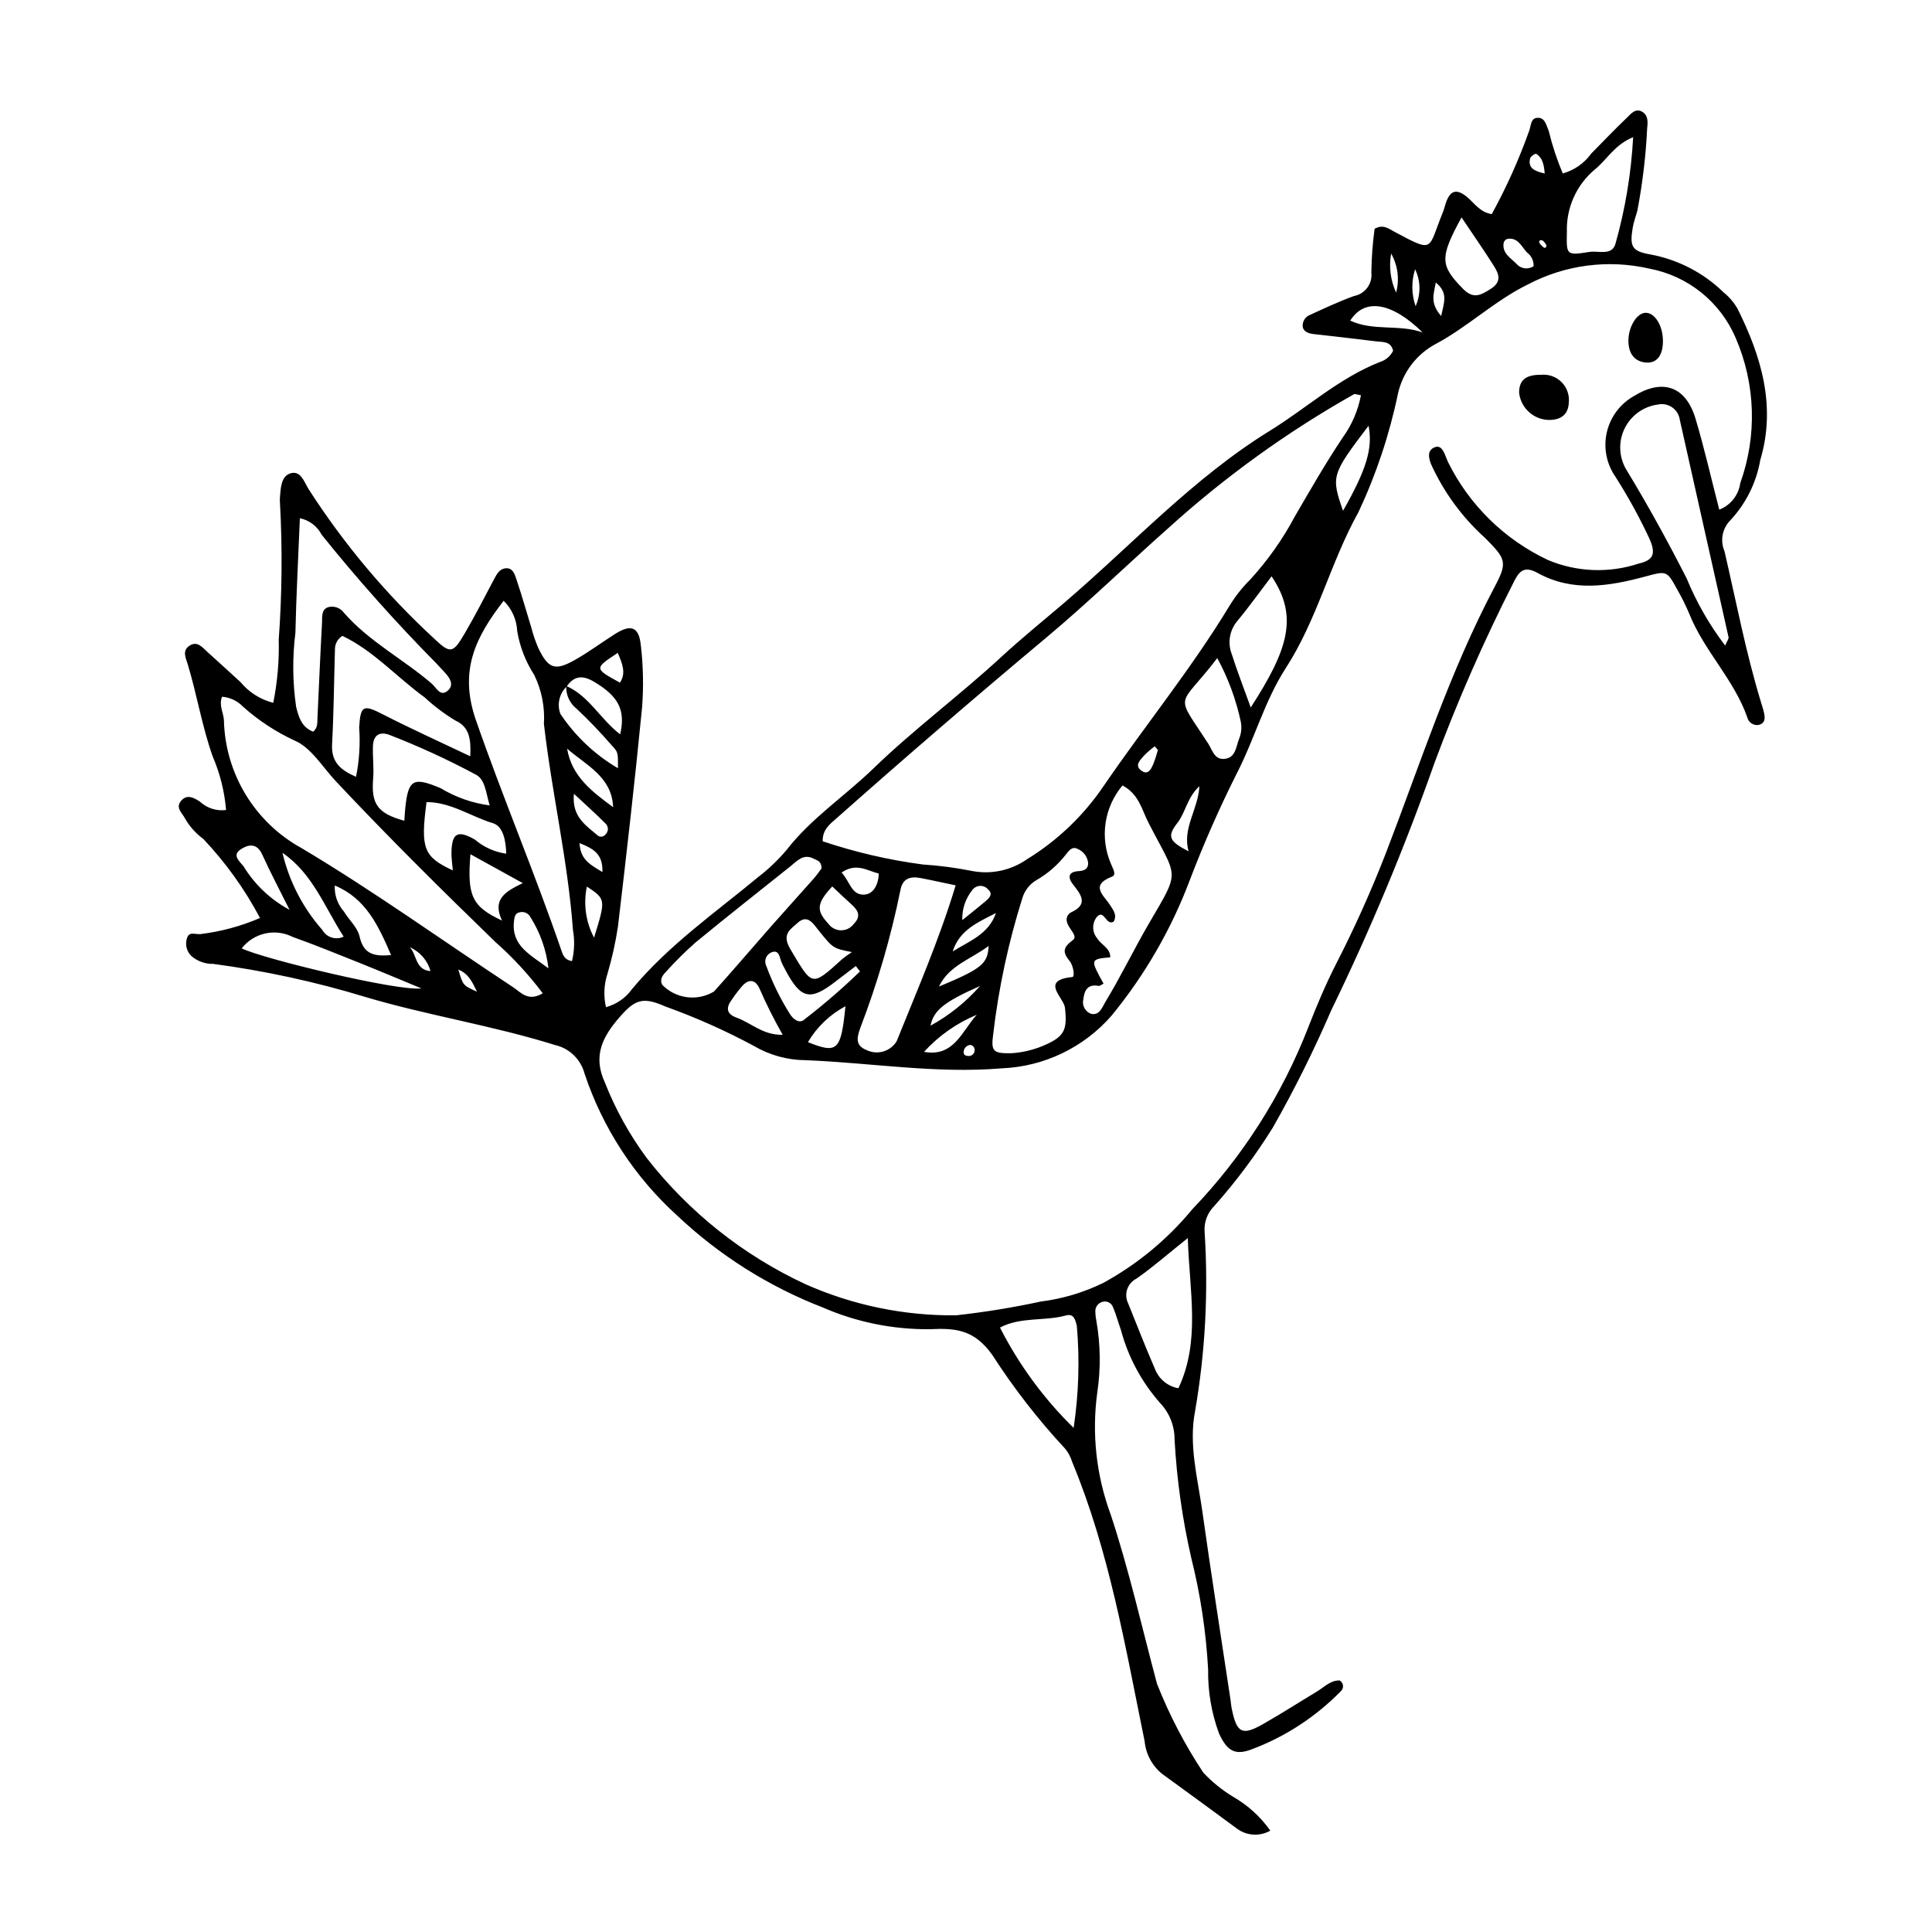 <?xml version="1.0" encoding="UTF-8"?>
<!-- Uploaded to: ICON Repo, www.svgrepo.com, Generator: ICON Repo Mixer Tools -->
<svg fill="#000000" width="800px" height="800px" version="1.1" viewBox="144 144 512 512" xmlns="http://www.w3.org/2000/svg">
 <g>
  <path d="m480.64 629.14c-2.832 1.617-6.356 1.371-8.938-0.617-6.551-4.856-13.156-9.633-19.742-14.438-2.644-2.156-4.312-5.281-4.629-8.68-5.113-24.977-9.328-50.211-19.188-73.961v0.004c-0.379-1.262-0.992-2.441-1.816-3.469-7.176-7.711-13.652-16.047-19.355-24.902-4.762-6.668-9.574-7.164-16.551-6.824-9.781 0.098-19.477-1.875-28.445-5.789-14.242-5.519-27.281-13.742-38.398-24.215-11.348-10.246-19.852-23.262-24.676-37.77-1.02-3.797-4.062-6.711-7.898-7.559-16.59-5.188-33.797-7.82-50.406-12.777v-0.004c-13.109-3.977-26.52-6.887-40.098-8.699-2.125 0.051-4.191-0.699-5.793-2.098-1.148-1.113-1.629-2.75-1.262-4.309 0.5-2.418 2.156-1.348 3.644-1.484h-0.004c5.453-0.66 10.777-2.098 15.82-4.273-4.035-7.625-9.09-14.672-15.02-20.941-1.91-1.41-3.519-3.184-4.738-5.219-0.695-1.559-2.805-2.957-1.141-4.902 1.574-1.844 3.394-0.785 4.965 0.215l-0.004-0.004c1.867 1.746 4.414 2.566 6.945 2.238-0.406-4.91-1.609-9.719-3.562-14.238-2.812-7.961-4.156-16.297-6.586-24.348-0.512-1.695-1.594-3.664 0.496-4.984 2.094-1.32 3.398 0.52 4.727 1.699 2.953 2.625 5.832 5.332 8.762 7.981h-0.004c2.238 2.699 5.273 4.617 8.668 5.481 1.109-5.5 1.598-11.105 1.453-16.711 0.879-12.082 0.988-24.207 0.332-36.305-0.051-0.523-0.051-1.055 0-1.578 0.188-2.383 0.332-5.371 2.633-6.172 2.848-0.992 3.746 2.191 4.918 4.086v-0.004c9.379 14.613 20.594 27.961 33.371 39.723 4.281 4.086 4.973 3.812 8.074-1.5 2.789-4.769 5.301-9.699 7.887-14.586 0.645-1.215 1.41-2.402 2.762-2.59 2.094-0.289 2.586 1.637 3.051 3.019 1.434 4.234 2.633 8.551 3.953 12.824v0.004c0.465 1.777 1.062 3.519 1.781 5.211 2.672 5.566 4.426 6.211 9.754 3.199 3.66-2.066 7.047-4.609 10.605-6.859 4.234-2.68 6.352-1.93 6.84 3.016h0.004c0.641 5.484 0.75 11.02 0.32 16.527-1.895 19.387-4.113 38.746-6.398 58.094l-0.004-0.004c-0.637 4.172-1.555 8.293-2.742 12.344-0.953 2.875-1.098 5.957-0.418 8.91 2.801-0.75 5.254-2.457 6.934-4.824 9.688-11.625 22.035-20.223 33.543-29.758 2.711-2.09 5.188-4.465 7.391-7.086 6.543-8.418 15.438-14.258 22.98-21.559 10.785-10.441 22.863-19.375 33.879-29.547 5.402-4.988 11.141-9.617 16.734-14.395 17.996-15.383 34.176-33.066 54.441-45.551 9.785-6.027 18.375-14.016 29.262-18.27 1.5-0.48 2.738-1.547 3.438-2.957-0.633-2.606-2.738-2.266-4.434-2.481-5.492-0.695-10.996-1.297-16.496-1.926-1.363-0.156-2.785-0.52-3.035-1.996h0.004c-0.121-1.375 0.699-2.66 2-3.129 3.82-1.754 7.644-3.543 11.59-4.977 2.941-0.539 4.961-3.277 4.602-6.25 0.051-3.867 0.34-7.723 0.863-11.555 2.266-1.316 3.719-0.031 5.344 0.832 10.637 5.66 8.684 4.711 12.715-5.137 0.398-0.973 0.609-2.019 0.984-3.004 1.191-3.098 2.918-3.184 5.391-1.18 1.98 1.605 3.391 4.074 6.609 4.59v0.004c3.891-7.082 7.207-14.465 9.918-22.078 0.543-1.434 0.355-3.488 2.391-3.449 1.859 0.031 2.144 2.023 2.785 3.441 0.934 3.863 2.18 7.644 3.723 11.309 3.047-0.848 5.715-2.711 7.559-5.285 3.141-3.188 6.231-6.426 9.465-9.512 1.047-1 2.223-2.582 4.012-1.566 1.621 0.922 1.523 2.75 1.34 4.269-0.348 7.363-1.219 14.691-2.602 21.934-0.406 1.527-0.984 3.019-1.238 4.57-0.816 4.953-0.262 6.211 4.789 7.07h-0.004c7.297 1.371 14.023 4.871 19.332 10.059 1.434 1.156 2.644 2.555 3.586 4.137 6.383 12.766 10.375 25.984 6.094 40.324-1.043 6.012-3.836 11.586-8.027 16.023-2.055 2.16-2.625 5.34-1.445 8.082 3.094 13.336 5.648 26.801 9.645 39.922 0.23 0.758 0.484 1.508 0.68 2.273 0.402 1.574 0.789 3.344-1.316 3.856h-0.004c-1.379 0.195-2.676-0.703-2.977-2.059-3.535-10.059-11.488-17.633-15.391-27.488-0.926-2.188-1.988-4.316-3.172-6.371-2.75-5.031-2.762-4.961-8.539-3.402-9.57 2.582-19.184 4.137-28.438-0.961-3.664-2.019-4.949-0.449-6.481 2.695v0.004c-7.859 15.473-14.824 31.383-20.863 47.652-7.871 22.352-17.004 44.234-27.359 65.547-4.582 10.621-9.742 20.984-15.457 31.043-4.582 7.383-9.793 14.359-15.57 20.848-1.828 1.828-2.75 4.367-2.523 6.938 1.012 15.797 0.172 31.664-2.508 47.266-1.785 8.984 0.656 17.824 1.895 26.652 2.336 16.672 4.965 33.305 7.469 49.953 0.117 0.781 0.164 1.578 0.324 2.352 1.324 6.516 2.738 7.273 8.355 4.074 4.805-2.734 9.461-5.731 14.199-8.578 1.961-1.18 3.637-3.035 6.039-2.945l0.004-0.004c0.504 0.281 0.84 0.797 0.895 1.375 0.051 0.578-0.184 1.145-0.629 1.516-6.644 6.781-14.691 12.027-23.582 15.363-4.434 1.68-6.508 0.414-8.633-4.172-2.016-5.441-3-11.215-2.902-17.016-0.551-10-2.055-19.926-4.492-29.637-2.344-10.258-3.816-20.695-4.398-31.199 0.035-3.664-1.367-7.191-3.906-9.832-4.879-5.559-8.414-12.168-10.328-19.312-0.699-1.984-1.25-4.027-2.062-5.961h-0.004c-0.352-1.047-1.398-1.691-2.488-1.531-1.367 0.18-2.344 1.414-2.207 2.785 0.012 0.785 0.105 1.57 0.27 2.336 1.098 6.25 1.18 12.637 0.246 18.914-1.5 10.922-0.285 22.047 3.543 32.387 4.871 14.707 8.273 29.902 12.285 44.895 3.254 8.234 7.359 16.109 12.25 23.496 2.344 2.504 5.023 4.668 7.961 6.441 3.879 2.234 7.227 5.289 9.809 8.949zm-186.48-303.19c-1.934 1.863-2.586 4.691-1.664 7.215 3.93 5.902 9.152 10.836 15.273 14.426 0.023-4.25 0.043-4.262-1.73-6.141v-0.004c-2.902-3.359-5.977-6.566-9.215-9.605-1.848-1.449-2.879-3.707-2.766-6.055 6.023 2.606 9.027 8.809 14.297 12.824 1.484-6.582-0.535-10.117-6.91-13.926-2.988-1.785-5.289-1.656-7.285 1.266zm305.46-46.887c2.996-1.152 5.129-3.84 5.562-7.019 4.508-12.512 4.078-26.277-1.207-38.484-4.078-9.559-12.656-16.449-22.871-18.367-10.875-2.504-22.289-1.023-32.164 4.172-8.816 4.312-15.867 11.195-24.414 15.77v-0.004c-5.117 2.719-8.789 7.535-10.051 13.188-2.246 10.84-5.762 21.379-10.465 31.398-7.434 13.324-10.895 28.418-19.277 41.359-5.562 8.586-8.246 18.723-12.953 27.863h-0.004c-4.606 9.168-8.746 18.562-12.406 28.145-4.906 13.086-11.934 25.273-20.797 36.078-7.363 8.453-17.879 13.5-29.078 13.957-17.449 1.473-34.715-1.48-52.074-2.16-4.785-0.035-9.473-1.332-13.594-3.754-7.578-4.078-15.449-7.586-23.547-10.492-5.91-2.609-7.992-1.906-12.23 3.016-4.277 4.973-7.035 10.059-3.746 17.156 2.801 7.109 6.519 13.824 11.062 19.969 11.191 14.367 25.648 25.859 42.176 33.516 12.527 5.547 26.102 8.344 39.801 8.207 7.562-0.836 15.074-2.055 22.512-3.66 5.731-0.723 11.309-2.387 16.5-4.918 9.043-4.949 17.059-11.574 23.613-19.527 13.352-13.918 23.812-30.344 30.777-48.328 2.195-5.621 4.543-11.215 7.281-16.586 4.922-9.582 9.34-19.41 13.238-29.453 9.172-23.797 16.93-48.16 28.949-70.809 3.383-6.375 2.758-7.273-2.598-12.684-6.098-5.481-10.992-12.164-14.379-19.629-0.613-1.57-1.004-3.367 0.582-4.262 1.922-1.086 2.68 0.691 3.293 2.18 0.203 0.488 0.367 0.992 0.59 1.465 5.644 11.453 15.016 20.645 26.574 26.066 7.621 3.184 16.137 3.516 23.98 0.93 4.199-0.961 4.641-2.828 2.625-7.125v0.004c-2.586-5.481-5.519-10.793-8.777-15.906-2.394-3.441-3.219-7.734-2.269-11.812 0.949-4.082 3.582-7.57 7.246-9.605 7.57-4.656 13.684-2.543 16.254 6.039 2.32 7.75 4.106 15.656 6.285 24.109zm-237.6 87.883c8.621 2.898 17.5 4.961 26.512 6.152 4.469 0.289 8.91 0.879 13.297 1.762 5.004 0.906 10.164-0.227 14.328-3.144 8.086-4.961 15.02-11.59 20.336-19.445 10.98-16.047 23.316-31.145 33.398-47.828 1.523-2.477 3.332-4.762 5.391-6.812 4.637-5.051 8.613-10.668 11.836-16.723 4.106-7.039 8.133-14.105 12.68-20.898h-0.004c2.434-3.348 4.098-7.191 4.871-11.258-0.949-0.145-1.551-0.445-1.883-0.262v0.004c-17.656 9.961-34.145 21.855-49.168 35.465-10.832 9.598-21.223 19.715-32.316 28.996-18.766 15.703-37.305 31.668-55.609 47.898-1.746 1.543-3.746 2.977-3.668 6.094zm-74.188 40.289c-3.719-4.957-7.934-9.523-12.582-13.625-14.344-13.895-28.512-27.949-42.188-42.504-3.594-3.824-6.672-9.117-11.121-10.91-4.93-2.297-9.5-5.309-13.555-8.934-1.461-1.52-3.422-2.449-5.519-2.621-0.938 2.184 0.336 4.148 0.477 6.199h-0.004c0.324 14.188 8.188 27.133 20.637 33.953 19.184 11.445 37.379 24.543 56.047 36.859 2.031 1.34 3.902 3.898 7.809 1.582zm7.75-8.531c0.656-2.703 0.742-5.516 0.254-8.258-1.336-18.379-5.606-36.34-7.695-54.617 0.285-4.477-0.602-8.949-2.574-12.977-2.285-3.527-3.82-7.484-4.504-11.633-0.145-3.027-1.43-5.887-3.594-8.008-7.344 9.531-11.945 18.395-7.356 31.609 7.129 20.516 15.605 40.5 22.648 61.023 0.402 1.172 0.809 2.535 2.82 2.859zm116.55 24.406c2.769-0.188 5.488-0.816 8.062-1.863 5.902-2.465 6.703-4.144 6.027-10.207-0.297-2.668-6.707-7.281 1.969-8.113 0.68-0.066 0.316-2.949-0.734-4.254-1.789-2.219-1.93-3.481 0.848-5.531 1.844-1.363-2.484-3.707-1.492-6.234v0.004c0.191-0.477 0.547-0.871 1-1.113 4.644-2.098 2.754-4.633 0.613-7.324-1.531-1.926-1.387-3.473 1.473-3.621 1.594-0.082 2.582-0.727 2.461-2.281-0.223-1.605-1.273-2.973-2.766-3.598-1.57-0.809-2.398 0.594-3.18 1.555h-0.004c-2.113 2.699-4.727 4.965-7.695 6.684-1.84 1.062-3.199 2.801-3.793 4.844-3.711 11.773-6.297 23.871-7.727 36.133-0.621 4.539 0.102 5.008 4.938 4.922zm-185.13-85.199c1.281-1.117 1.07-2.461 1.133-3.727 0.391-8.391 0.742-16.781 1.203-25.168 0.082-1.473-0.258-3.418 1.586-4.098h0.004c1.574-0.441 3.258 0.145 4.215 1.469 6.656 7.629 15.707 12.277 23.266 18.777 1.242 1.066 2.305 3.688 4.352 1.781 1.652-1.539 0.383-3.383-0.953-4.805-0.719-0.766-1.426-1.547-2.148-2.312v0.004c-10.715-10.844-20.867-22.234-30.418-34.121-1.16-2.258-3.285-3.867-5.773-4.375-0.426 10.496-0.961 20.418-1.184 30.348-0.816 6.519-0.754 13.117 0.188 19.621 0.727 2.969 1.551 5.445 4.531 6.606zm374.18-22.828c0.547-1.293 0.992-1.812 0.902-2.211-4.289-19.219-8.648-38.426-12.926-57.648-0.188-1.324-0.918-2.508-2.016-3.269-1.094-0.762-2.457-1.035-3.762-0.75-3.809 0.492-7.117 2.859-8.82 6.301-1.699 3.441-1.566 7.508 0.352 10.832 5.75 9.445 11.059 19.117 16.078 28.973l0.004 0.004c2.609 6.34 6.035 12.312 10.188 17.77zm-164.73 89.594c-0.457 0.211-0.957 0.672-1.359 0.594-2.934-0.555-3.758 1.336-4 3.57l-0.004 0.004c-0.395 1.613 0.492 3.266 2.059 3.832 2.269 0.492 2.914-1.715 3.848-3.254 4.082-6.727 7.496-13.852 11.438-20.609 8.559-14.672 7.652-11.656-0.164-26.957-1.68-3.289-2.461-7.422-6.801-9.699v-0.004c-2.383 2.828-3.934 6.266-4.477 9.922s-0.062 7.394 1.395 10.793c0.461 1.238 1.605 2.949 0.324 3.441-6.051 2.332-2.129 5.004-0.492 7.613 0.844 1.34 1.863 2.602 0.93 4.301-2.031 1.262-2.473-3.273-4.379-1.336-1.418 1.668-1.418 4.121 0 5.785 1.043 1.754 3.484 2.539 3.461 5.023-5.348 0.512-5.348 0.512-1.781 6.981zm-167.83-60.258c0.23-4.644-0.262-7.789-3.941-9.469v0.004c-2.918-1.766-5.648-3.824-8.148-6.141-7.379-5.344-13.539-12.371-21.793-16.297-1.246 0.758-1.996 2.117-1.977 3.574-0.246 8.379-0.312 16.766-0.762 25.133-0.254 4.738 2.215 6.832 6.348 8.641 0.867-4.297 1.148-8.691 0.832-13.066 0.336-5.898 1.113-6.144 6.289-3.484 7.367 3.785 14.93 7.188 23.152 11.105zm128.64 34.207c-3.754-0.785-6.559-1.418-9.379-1.945-2.668-0.5-4.707 0.121-5.258 3.203h-0.004c-2.519 12.402-6.059 24.574-10.582 36.391-0.777 2.188-1.695 4.707 1.555 5.977 2.867 1.422 6.348 0.426 8.023-2.301 5.383-13.402 11.184-26.652 15.645-41.324zm-35.551-4.477c0.031-1.957-1.137-2.09-2.023-2.562-2.762-1.461-4.387 0.531-6.203 1.984-8.398 6.719-16.859 13.359-25.164 20.199-2.75 2.426-5.356 5.012-7.809 7.742-0.883 0.918-1.758 1.984-1.023 3.473v-0.004c3.606 3.703 9.277 4.445 13.715 1.793 5.062-5.621 9.957-11.391 14.957-17.066 3.809-4.32 7.684-8.582 11.5-12.895 0.84-0.953 1.559-2.023 2.051-2.664zm97.066 97.949c-5.445 4.352-9.344 7.785-13.582 10.738-1.172 0.582-2.066 1.609-2.477 2.852-0.414 1.238-0.316 2.594 0.273 3.766 2.328 5.809 4.617 11.637 7.106 17.379v-0.004c1.035 2.656 3.383 4.582 6.191 5.074 5.894-12.531 2.941-25.441 2.488-39.805zm-49.766 23.723h-0.004c5.019 9.863 11.609 18.84 19.516 26.582 1.344-8.941 1.633-18.012 0.848-27.02-0.387-1.613-0.797-3.352-2.871-2.777-5.715 1.586-12.004 0.301-17.492 3.215zm-135.25-138.38c-1.051-3.582-1.18-7.016-3.852-8.258l-0.004-0.004c-7.41-3.961-15.055-7.469-22.891-10.5-2.715-0.883-4.078 0.41-4.18 3.012-0.109 2.879 0.289 5.789 0.055 8.652-0.551 6.734 1.156 9.211 8.27 11.168 0.074-1.07 0.113-2.117 0.219-3.156 0.793-7.852 2.098-8.547 9.391-5.481 3.969 2.402 8.391 3.957 12.992 4.566zm303.04-177.09c-4.871 1.977-6.898 5.879-10.035 8.465-4.945 4.078-7.727 10.215-7.527 16.625-0.117 6.109-0.227 6.316 5.949 5.324 2.398-0.387 6.035 1.129 6.945-2.215l-0.004-0.004c2.594-9.195 4.16-18.652 4.672-28.195zm-101.34 151.14c9.816-15.219 12.762-24.039 5.519-34.758-3.098 4.066-5.949 8.07-9.082 11.84v0.004c-2.07 2.457-2.625 5.848-1.449 8.836 1.406 4.445 3.113 8.797 5.012 14.078zm-219.8 74.441c-5.519-2.281-11.016-4.606-16.559-6.828-5.816-2.332-11.629-4.695-17.531-6.805l0.004 0.004c-4.648-2.363-10.32-1.094-13.516 3.023 5.488 2.731 41.477 11.438 47.602 10.609zm210.93-87.531c-10.422 13.648-11.453 8.711-2.391 22.672 1.059 1.633 1.602 4.293 4.281 4.043 3.016-0.281 3.066-3.246 3.879-5.285h-0.004c0.617-1.457 0.773-3.066 0.457-4.613-1.258-5.875-3.356-11.539-6.223-16.816zm-188.43 51.836c-0.09-3.324-0.777-7.25-3.504-8.074-5.875-1.773-11.18-5.606-17.621-5.598-1.625 12.301-0.805 14.477 6.969 18.105-0.141-1.719-0.398-3.262-0.363-4.793 0.113-5.141 1.648-5.969 6.219-3.375v0.004c2.356 2.008 5.234 3.301 8.301 3.731zm253.16-168.62c-5.891 10.762-5.625 12.754 0.344 18.875 2.809 2.879 4.734 1.754 7.414 0.051 2.922-1.859 2.172-3.898 0.875-5.969-2.598-4.133-5.406-8.141-8.633-12.953zm-159.41 199.82-1.117-1.426c-1.809 1.379-3.625 2.746-5.422 4.141-6.684 5.184-9.188 4.594-13.254-3.141-0.367-0.699-0.758-1.391-1.051-2.121-0.469-1.156-0.559-3.031-2.215-2.633v-0.004c-0.793 0.188-1.457 0.727-1.801 1.461-0.34 0.738-0.324 1.594 0.043 2.316 1.637 4.457 3.738 8.727 6.273 12.738 0.926 1.438 2.551 2.652 3.918 1.312h-0.004c5.109-3.938 9.992-8.16 14.629-12.645zm-2.141-5.125c-5.031-0.973-4.992-1.004-8.793-5.699-1.43-1.766-2.941-4.484-5.629-2.012-1.84 1.691-4.293 2.922-1.902 6.926 5.891 9.871 5.504 10.117 13.754 2.633v0.004c0.82-0.668 1.676-1.285 2.57-1.852zm-101.1-25.93c-0.895 11 0.348 13.836 8.383 17.586-2.727-5.664 0.926-7.738 5.496-9.93-5.242-2.894-9.434-5.207-13.879-7.656zm82.746 47.844c-2.293-4.035-4.371-8.188-6.227-12.441-1.078-2.184-2.703-2.352-4.348-0.645-1.035 1.18-1.992 2.422-2.871 3.723-1.57 2.106-1.59 3.809 1.227 4.82 3.91 1.406 6.992 4.68 12.219 4.543zm-116.34-26.004c-5.047-7.809-8.203-16.734-16.219-22.215v-0.004c1.781 7.574 5.406 14.594 10.551 20.43 1.125 1.996 3.602 2.777 5.668 1.789zm12.559 4.867c-3.43-7.918-6.668-14.965-14.914-18.426v-0.004c-0.133 2.535 0.742 5.023 2.434 6.918 1.348 2.234 3.602 4.207 4.133 6.59 0.957 4.262 3.293 5.469 8.348 4.918zm252.28-117.72c6.293-11.043 7.918-16.664 6.766-22.547-9.828 12.969-9.961 13.375-6.762 22.547zm-279.19 105.73c-2.43-4.883-4.992-9.711-7.25-14.672-1.465-3.223-3.852-2.578-5.75-1.297-2.312 1.562-0.168 3.18 0.848 4.492h-0.004c2.961 4.836 7.156 8.801 12.156 11.477zm300.29-153c-8.043-7.875-15.289-9.312-19.188-3.133 6.07 2.856 12.918 0.906 19.188 3.133zm-156.46 146.82c-4.16 4.481-4.301 6.387-1.023 9.883v0.004c0.781 1.086 2.035 1.73 3.375 1.734 1.336 0.004 2.594-0.637 3.379-1.723 2.074-2.106 1.02-3.672-0.73-5.231-1.555-1.383-3.047-2.836-5-4.668zm-75.211 21.699c-0.555-4.883-2.219-9.574-4.867-13.719-0.555-0.934-1.652-1.395-2.707-1.137-1.328 0.211-1.441 1.34-1.559 2.379-0.727 6.531 4.305 8.832 9.133 12.477zm4.949-58.227c1.211 7.398 6.691 11.465 12.191 15.516-0.32-8.094-7.168-11.09-12.191-15.512zm108.55 70.539c-5.316 2.211-10.086 5.562-13.965 9.82 7.91 1.48 10.066-5.531 13.965-9.82zm-34.789-2.277v0.004c-4.125 2.203-7.566 5.5-9.945 9.527 7.832 3.117 8.766 2.316 9.945-9.527zm24.781-5.203c11.402-4.754 12.93-6.051 13.164-10.762-4.754 3.555-10.52 5.184-13.164 10.762zm-15.938-29.953c-3.019-0.699-5.887-2.988-9.867-0.262 2.211 2.344 2.602 6.078 6.07 5.84 2.359-0.16 3.68-2.594 3.797-5.578zm84.961-23.145c-3.297 3.043-3.629 6.914-5.844 9.746-2.789 3.566-2.219 4.848 2.981 7.516-1.742-6.125 2.5-10.98 2.863-17.262zm-53.926 33.617c-4.668 2.398-9.641 4.438-11.461 10.176 4.375-2.746 9.547-4.551 11.461-10.176zm-106.5 6.523c3.137-10.184 3.137-10.184-1.902-13.543v0.004c-0.969 4.598-0.293 9.387 1.902 13.539zm-5.34-38.141c-0.605 6.137 3.203 8.375 6.266 11.031 0.301 0.258 0.695 0.379 1.09 0.336 0.391-0.043 0.75-0.242 0.996-0.555 0.395-0.355 0.633-0.859 0.652-1.395 0.023-0.531-0.172-1.051-0.539-1.441-2.5-2.523-5.16-4.891-8.465-7.973zm254.33-139.82c0.059-1.406-0.582-2.75-1.715-3.586-1.5-1.574-2.402-4.141-5.293-3.629-0.469 0.184-0.816 0.586-0.938 1.074-0.422 2.75 1.859 3.961 3.402 5.512h-0.004c1.125 1.355 3.098 1.625 4.547 0.629zm-146.7 190.76c-9.73 4.328-12.273 6.488-13.129 10.531h-0.004c4.957-2.723 9.398-6.285 13.133-10.531zm-4.703-17.453c2.547-2.059 4.387-3.492 6.164-5.004 1-0.852 2.098-1.902 0.637-3.16v-0.004c-0.535-0.609-1.32-0.941-2.129-0.898-0.809 0.039-1.559 0.449-2.027 1.109-1.809 2.246-2.746 5.07-2.644 7.957zm-91.301-70.82c-6.273 4.133-6.273 4.133 0.578 7.891 1.672-2.555 0.66-4.945-0.578-7.891zm211.43-91.875c1.41-3.121 1.363-6.707-0.129-9.789-1.023 3.191-0.977 6.629 0.129 9.789zm-215.5 149.96c0.141-4.844-2.363-6.18-6.066-7.676 0.254 4.543 2.922 5.731 6.066 7.676zm147.21-32.352-0.844-0.973v0.004c-1.023 0.754-1.984 1.59-2.871 2.504-0.922 1.102-2.555 2.5-0.742 3.883 1.891 1.441 2.68-0.41 3.289-1.809 0.453-1.184 0.844-2.387 1.168-3.609zm61.812-131.56v0.004c-0.629 3.5-0.172 7.113 1.316 10.348 0.934-3.488 0.461-7.203-1.316-10.348zm13.25 16.562c0.781-3.66 1.93-6.125-1.414-8.883-0.551 3.106-1.617 5.387 1.418 8.887zm-273.32 167.27c1.891 1.934 1.406 6.035 5.5 6.324-0.801-2.824-2.816-5.141-5.5-6.324zm300.76-205.04c-0.195-2.574-0.668-4.234-2.258-5.227-0.223-0.137-1.473 0.68-1.602 1.207-0.625 2.613 1.141 3.371 3.859 4.019zm-282.96 216.82c-1.309-2.715-2.242-4.742-4.93-5.859 1.219 4.195 1.219 4.195 4.93 5.859zm130.49 17.051c0.496-0.051 0.938-0.332 1.191-0.758 0.258-0.426 0.297-0.949 0.105-1.41-0.191-0.418-0.582-0.711-1.035-0.773-1 0.086-1.773 0.922-1.773 1.926-0.02 0.902 0.773 1.02 1.512 1.016zm152.95-214.84c-0.223-0.43-0.516-0.82-0.867-1.16-0.57-0.398-1.156-0.18-1.059 0.324 0.09 0.441 0.562 0.836 0.926 1.188 0.555 0.523 0.91 0.379 1-0.352z"/>
  <path d="m552.38 243.33c2.008-0.211 4.004 0.496 5.434 1.922 1.43 1.426 2.141 3.418 1.938 5.426-0.141 3.316-2.211 4.598-5.215 4.617-4.102-0.051-7.519-3.156-7.957-7.238 0.004-3.324 1.785-4.777 5.801-4.727z"/>
  <path d="m584.69 234.18c0.07 3.941-1.562 6.106-4.449 5.898-3.055-0.219-4.769-2.406-4.691-5.984 0.082-3.734 2.352-7.254 4.641-7.199 2.391 0.055 4.434 3.363 4.5 7.285z"/>
 </g>
</svg>